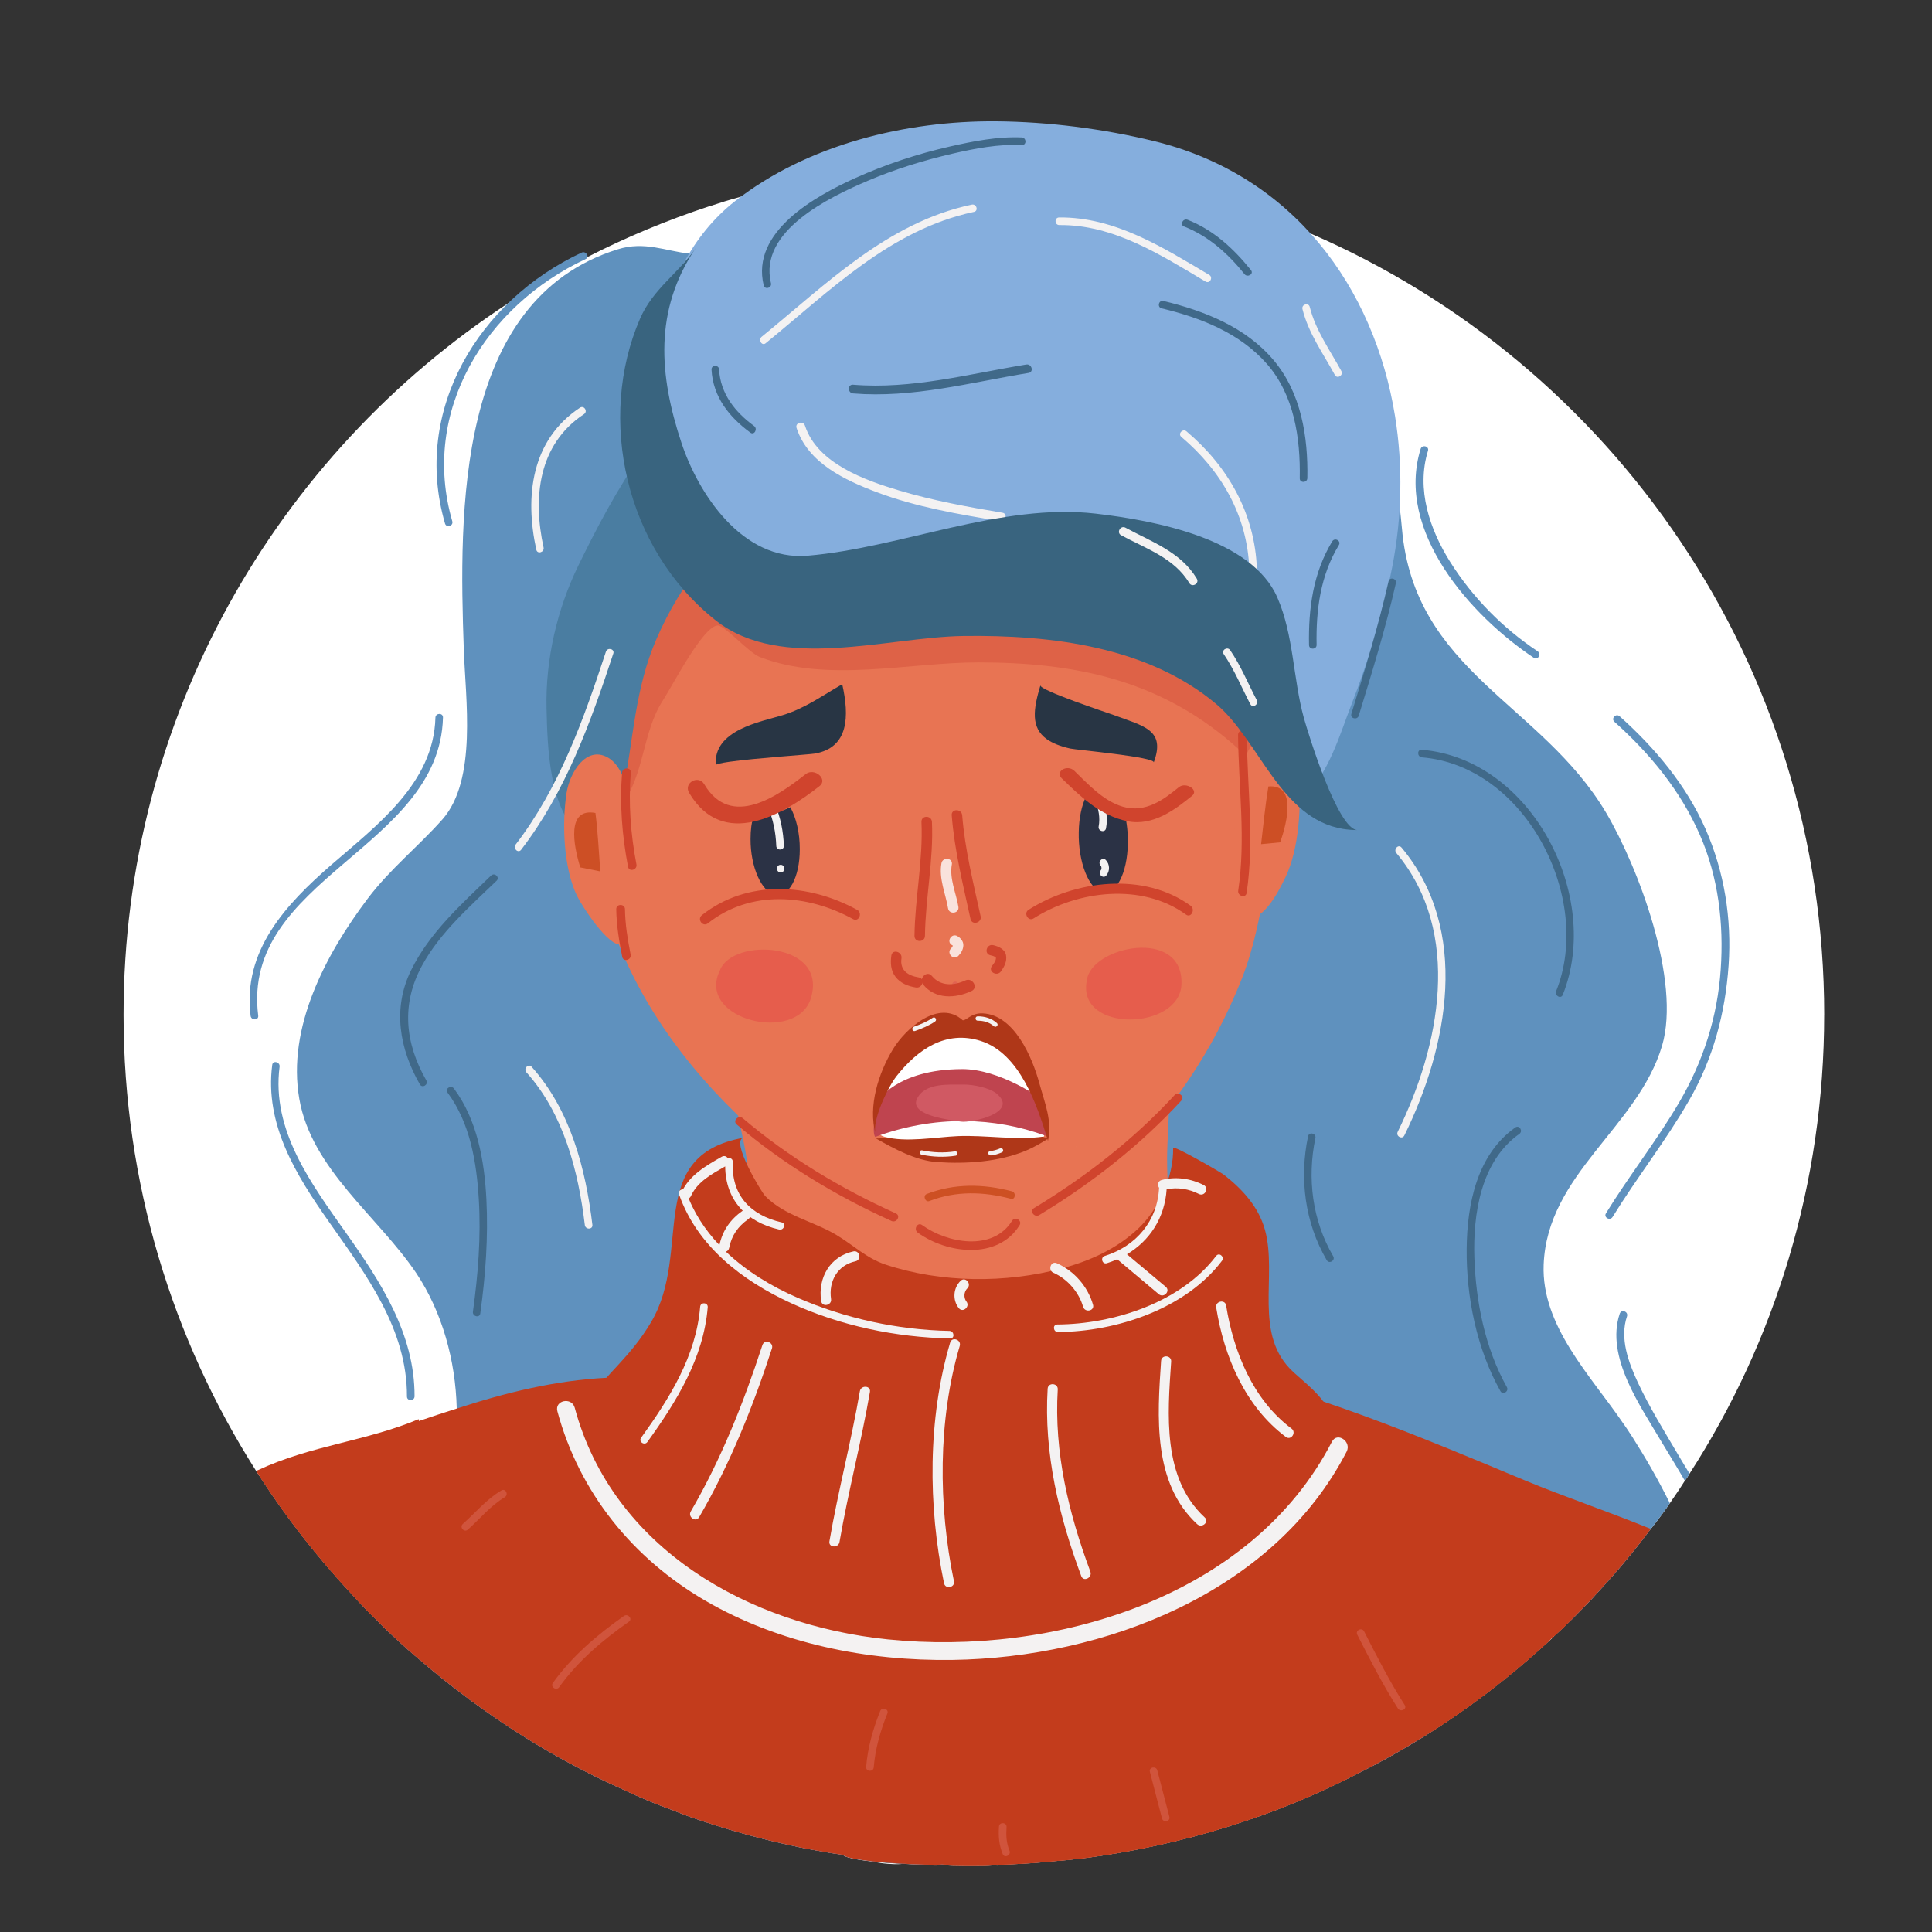 <svg xmlns="http://www.w3.org/2000/svg" id="Calque_1" data-name="Calque 1" viewBox="0 0 140 140"><rect x="0" y="0" width="140" height="140" fill="#333333" stroke="none"/><path d="M132.188,73.531c0,12.261-3.576,23.687-9.758,33.257-.102.17-.204.34-.34.511-.34.545-.715,1.09-1.09,1.635-.426.63-.886,1.243-1.362,1.839q0,.017-.017.017c-1.175,1.567-2.435,3.082-3.78,4.53-.562.63-1.141,1.226-1.737,1.822l-.085.085q-.017.017-.034.034c-.442.443-.886.868-1.345,1.277-.136.153-.272.273-.408.392-2.844,2.622-5.926,4.972-9.23,7.016-1.498.92-3.031,1.788-4.615,2.571-.886.46-1.771.886-2.674,1.294-1.788.817-3.627,1.533-5.517,2.163-3.338,1.124-6.811,1.958-10.387,2.503-1.124.17-2.265.307-3.423.392-1.09.119-2.18.187-3.286.238-.375.017-.75.034-1.141.017-.426.034-.851.034-1.294.034h-.817c-.528,0-1.056-.017-1.584-.051-.392,0-.783-.017-1.175-.034-.442-.034-.885-.068-1.328-.119-1.022-.051-2.044-.17-3.031-.307-.562-.051-1.107-.136-1.652-.238-.63-.085-1.243-.187-1.856-.307-.851-.136-1.669-.324-2.503-.511-.988-.221-1.976-.477-2.946-.749-1.226-.341-2.452-.732-3.644-1.141-.442-.153-.868-.324-1.294-.494-1.226-.443-2.435-.937-3.61-1.499-3.831-1.703-7.442-3.814-10.779-6.249-.221-.153-.443-.307-.647-.477-1.141-.851-2.265-1.737-3.338-2.673-.783-.647-1.533-1.328-2.282-2.043-.323-.289-.63-.596-.937-.937-.187-.153-.358-.341-.545-.528-.068-.068-.119-.119-.187-.187-.323-.34-.647-.681-.954-1.022-2.452-2.622-4.683-5.449-6.641-8.463-.119-.187-.239-.358-.358-.545-6.079-9.553-9.604-20.894-9.604-33.052,0-21.575,11.086-40.562,27.876-51.562,1.839-1.209,3.746-2.333,5.721-3.338,2.827-1.447,5.773-2.673,8.821-3.678h.017c.766-.255,1.515-.494,2.299-.698,0,0,0-.017.017,0,.17-.068.34-.102.511-.153.204-.068.409-.119.63-.17.017-.017.034-.017.034-.017,2.759-.715,5.585-1.26,8.48-1.584,0,0,0-.017.017,0,.698-.102,1.414-.17,2.112-.204.017,0,.017-.017.034,0,1.669-.153,3.338-.221,5.04-.221.835,0,1.652.017,2.469.051.306.017.613.017.92.051.715.034,1.396.085,2.094.153h.017c1.311.119,2.605.272,3.883.46.239.034.46.068.681.119.375.051.749.119,1.107.187.647.102,1.277.238,1.907.375h.017c.937.204,1.873.426,2.81.681.222.051.426.102.647.17,2.69.749,5.296,1.669,7.816,2.759h.017c21.916,9.451,37.242,31.247,37.242,56.62Z" fill="#fff" stroke-width="0"></path><g><path d="M119.638,110.772q0,.017-.017.017c-1.175,1.567-2.435,3.082-3.78,4.53-.562.63-1.141,1.226-1.737,1.822l-.085.085q-.017.017-.034.034c-.442.443-.886.868-1.345,1.277-.279.238,0,0-.408.392-2.844,2.622-5.926,4.972-9.23,7.016-.868-4.683-1.141-9.774-.953-14.73.102-2.299.289-4.581.562-6.76,1.635.715,3.303,1.175,4.973,1.601,2.077.562,4.155,1.09,6.198,2.077,1.924.937,3.883,1.822,5.858,2.639Z" fill="#c33c1c" stroke-width="0"></path><path d="M71.631,103.924l-.011.021.011-.021Z" fill="#599ec9" stroke-width="0"></path><polygon points="67.361 125.75 67.369 125.755 67.36 125.738 67.361 125.75" fill="#e5bdb0" stroke-width="0"></polygon><polygon points="67.361 125.75 67.369 125.755 67.36 125.738 67.361 125.75" fill="#e5bdb0" stroke-width="0"></polygon><path d="M30.851,115.83c-.085,1.515-.205,2.997-.392,4.479-.783-.647-1.533-1.328-2.282-2.043-.323-.289-.63-.596-.937-.937-.187-.153-.358-.341-.545-.528-.068-.068-.119-.119-.187-.187-.323-.34-.647-.681-.954-1.022-2.452-2.622-4.683-5.449-6.641-8.463-.119-.187-.239-.358-.358-.545.052-.017.085-.034.136-.051,3.866-1.805,7.782-2.077,11.648-3.695,0,.051.017.085.017.136.34,2.622.528,5.398.562,8.174.034,1.567.017,3.133-.068,4.683Z" fill="#c33c1c" stroke-width="0"></path><path d="M84.26,118.506l-.007.002.007-.002Z" fill="#589cc7" stroke-width="0"></path><path d="M112.23,118.929c-2.844,2.622-5.926,4.972-9.23,7.016-1.498.92-3.031,1.788-4.615,2.571-.886.46-1.771.886-2.674,1.294-1.788.817-3.627,1.533-5.517,2.163-3.338,1.124-6.811,1.958-10.387,2.503-1.124.17-2.265.307-3.423.392-1.09.119-2.18.187-3.286.238-.375.017-.75.034-1.141.017-.426.034-.851.034-1.294.034h-.817c-.528,0-1.056-.017-1.584-.051-.477.119-6.71-.153-7.186-.698-.63-.085-1.243-.187-1.856-.307-.851-.136-1.669-.324-2.503-.511-.988-.221-1.976-.477-2.946-.749-1.226-.341-2.452-.732-3.644-1.141-.442-.153-.868-.324-1.294-.494-1.226-.443-2.435-.937-3.61-1.499-3.831-1.703-7.442-3.814-10.779-6.249-.221-.153-.443-.307-.647-.477-1.141-.851-2.265-1.737-3.338-2.673-.783-.647-1.533-1.328-2.282-2.043-.323-.289-.63-.596-.937-.937-.187-.153-.358-.341-.545-.528-.068-.068-.119-.119-.187-.187.443-.102.868-.187,1.311-.272,1.039-.204,2.077-.358,3.031-.511.443-.068.868-.153,1.277-.221,4.649-.886,10.319-2.827,15.326-2.231,1.192.136,2.333.426,3.423.885.034.017.068.034.102.051q0,.017.017,0c.834.358,1.669.732,2.521,1.107.034.017.068.034.102.051.187.068.358.136.545.221,1.89.817,3.814,1.601,5.79,2.18,1.362.392,2.742.698,4.121.817,0,.017.017,0,.017,0,2.503.255,5.006-.051,7.441-1.311.136-.068.256-.136.392-.204.409-.221.8-.477,1.175-.732.204-.153.408-.289.596-.443,1.414-1.056,2.708-2.316,4.121-3.355.153-.119.307-.238.46-.341,0,0,.017,0,.017-.017.051-.017.068-.051.119-.068.306-.221.63-.409.954-.579h.017c.902-.511,1.873-.886,2.963-1.056.681-.102,1.396-.119,2.146-.068.289,0,.579.017.886.068.442.034.902.085,1.362.17.545.068,1.09.17,1.635.273.119,0,.239.034.358.051.034,0,.068.017.102.017.715.119,1.431.255,2.112.358.493.068.97.136,1.447.17.085.017.187.017.272.017.307.034.596.051.886.051,1.601.017,3.202-.136,4.785-.273,1.226-.102,2.486-.187,3.713-.204h.493c4.189.068,8.634,2.537,11.477,6.011q-.017.017-.034.034c-.442.443-.886.868-1.345,1.277-.289-.153-.289-.052-.408.392Z" fill="#c33c1c" stroke-width="0"></path><path d="M46.85,114.464c-.618.556-1.218,1.128-1.758,1.76-.122.14.1.327.22.185.524-.613,1.104-1.172,1.705-1.709.135-.122-.027-.361-.167-.236Z" fill="#f4f2f2" stroke-width="0"></path><path d="M49.551,115.684c-.934.797-1.781,1.653-2.423,2.708-.096.159.163.281.26.124.616-1.011,1.434-1.833,2.33-2.598.14-.119-.026-.356-.167-.234Z" fill="#f4f2f2" stroke-width="0"></path><path d="M53.373,118.561c-.696.85-1.153,1.849-1.38,2.921-.039.183.244.234.283.055.218-1.027.651-1.978,1.316-2.791.117-.144-.104-.331-.219-.185Z" fill="#f4f2f2" stroke-width="0"></path><path d="M69.061,118.716c-.119-.141-.357.023-.235.165.448.519.771,1.116,1,1.758.061.176.332.077.272-.1-.237-.664-.575-1.288-1.036-1.824Z" fill="#f4f2f2" stroke-width="0"></path><path d="M73.625,116.311c-.122-.134-.36.028-.235.168.456.507.954.976,1.271,1.59.087.161.358.065.272-.1-.332-.644-.83-1.126-1.308-1.659Z" fill="#f4f2f2" stroke-width="0"></path><path d="M78.011,112.845c-.179-.048-.229.236-.051.283.427.115.79.393,1.172.609.161.089.285-.169.123-.26-.407-.23-.783-.508-1.243-.632Z" fill="#f4f2f2" stroke-width="0"></path><path d="M71.617,127.341c-1.311,2.639-2.674,5.398-4.53,7.731-.085.119-5.534-.119-6.011-.664-1.839-2.06-3.627-4.172-6.062-5.483-.63-.324-.153-1.311.46-.988,2.98,1.601,4.989,4.291,7.254,6.709.392.426,2.827.579,3.031.307,2.077-2.384,3.508-5.313,4.87-8.089.307-.63,1.294-.153.988.477Z" fill="#f4f2f2" stroke-width="0"></path><path d="M101.37,124.419c-2.069-3.423-3.851-7.011-5.922-10.433-.557-.924-1.927.043-1.367.965,2.066,3.422,3.852,7.009,5.92,10.431.557.927,1.926-.042,1.369-.963Z" fill="#f4f2f2" stroke-width="0"></path><path d="M105.47,75.285c-.392,4.7-2.486,9.451-5.432,13.282-1.448,1.873-3.286,4.104-5.279,5.5-.868.613-1.89.988-2.775,1.516.017.017,0,.017,0,.017-.392.238-.749.511-1.056.834-.051.068-.119.119-.153.187-.409.46-.732.954-1.005,1.499-.153.289-.289.613-.392.937-.511,1.345-.749,2.878-.851,4.461-.068,1.243-.051,2.503-.017,3.763.034.494.051,1.005.068,1.499.051.783.102,1.55.153,2.299v.119c.017.392.034.766.051,1.141.017.255.017.511.017.749.017.443.017.851,0,1.26.017.102.017.204,0,.289,0,.153,0,.289-.017.426-.222,3.235-.222,7.118-2.078,9.979-.766,1.158-1.822,2.163-3.031,3.065,0,0,0-.017-.017,0-.119.085-.222.17-.34.238-1.822,1.311-3.917,2.384-5.722,3.355-1.465.783-2.997,1.464-4.564,2.026-.187.068-.358.136-.528.187-1.396.477-2.81.885-4.24,1.192-.477.119-6.71-.153-7.186-.698-.63-.085-1.243-.187-1.856-.307-.851-.136-1.669-.324-2.503-.511-.988-.221-1.976-.477-2.946-.749-1.226-.341-2.452-.732-3.644-1.141-.442-.153-.868-.324-1.294-.494-1.226-.443-2.435-.937-3.61-1.499-3.831-1.703-7.442-3.814-10.779-6.249-.221-.153-.443-.307-.647-.477-1.141-.851-2.265-1.737-3.338-2.673-.783-.647-1.533-1.328-2.282-2.043-.323-.289-.63-.596-.937-.937.187-.324.375-.647.579-.988,1.039-1.788,2.18-3.542,3.099-5.194.681-1.226,1.243-2.401,1.532-3.474.477-1.771.698-3.678.647-5.602-.085-3.491-1.056-6.999-2.929-9.808-2.775-4.121-7.595-7.527-8.48-12.635-.903-5.177,1.907-10.456,4.955-14.508,1.618-2.146,3.661-3.763,5.415-5.739,2.537-2.878,1.669-8.736,1.549-12.363-.34-9.791-.613-25.287,11.154-28.949,1.941-.613,3.508.136,5.177.307.051.017.102.017.153.017.017.017.034.017.051,0,.426.051.851.051,1.311-.034,1.345-.221,2.691-1.601,3.78-2.316,1.703-1.124,3.389-1.89,5.245-2.401.664-.204,1.345-.358,2.06-.494.119-.017.222-.051.341-.051l.017-.017c3.202-.545,6.318-.375,9.298.971.017,0,.017.017.034.017,3.457,1.601,4.172,4.427,6.624,7.135,3.15,3.491,6.539,6.743,9.434,10.456,2.469,3.167,4.751,6.437,7.339,9.519.136.17.272.324.408.494.409.46.818.92,1.226,1.379.987,1.073,1.703,2.18,2.247,3.32.017.017.017.034.017.034.136.238.239.494.34.732.937,2.163,1.414,4.461,2.18,6.914.783,2.486,2.026,4.666,2.367,7.271.562,4.359,1.413,9.57,1.056,13.963Z" fill="#5f91be" stroke-width="0"></path><path d="M121,108.933c-.426.63-.886,1.243-1.362,1.839q0,.017-.017.017c-1.175,1.567-2.435,3.082-3.78,4.53-.562.63-1.141,1.226-1.737,1.822l-.085.085q-.017.017-.034.034c-.442.443-7.679,6.641-10.983,8.685-1.498.92-3.031,1.788-4.615,2.571-3.9-3.389-6.011-8.003-8.191-12.55-.272-.579-.528-1.175-.749-1.754-.034-.085-.068-.153-.085-.221-.136-.341-.272-.681-.375-1.022-.085-.221-.153-.426-.204-.63-.119-.34-.222-.664-.324-1.005-.034-.102-.068-.204-.085-.307-.272-.937-.493-1.89-.681-2.844-.017-.017-.034-.051-.017-.068-.238-1.107-.443-2.214-.613-3.321-.443-2.707-.784-5.449-1.294-8.157,0-.017,0-.034-.017-.051-.136-.8-.306-1.584-.494-2.367-.034-.187-.085-.375-.136-.562-.034-.153-.068-.289-.102-.443-.034-.119-.068-.255-.102-.392-.323-1.209-.817-2.656-1.158-4.053-.085-.273-.153-.562-.187-.834-.034-.051-.034-.119-.034-.17v-.017c-.136-.596-.205-1.158-.205-1.686-.017-1.192.545-2.316,1.277-3.389.664-1.005,1.465-1.941,2.044-2.844,2.043-3.235,3.44-6.811,5.04-10.251.715-1.567.954-3.235.886-4.938-.017-1.175-.187-2.367-.426-3.542-.136-.766-.323-1.516-.494-2.248v-.017c-.017-.102-.051-.17-.068-.272-.034-.102-.051-.221-.085-.324q-.017-.017-.017-.034c-.272-1.039-.647-2.077-1.09-3.082-.034-.102-.085-.204-.136-.307-.017-.051-.034-.068-.051-.119v-.017c-.153-.341-.306-.664-.477-1.005q-.017-.017,0-.034c-.375-.766-.783-1.499-1.209-2.248,0-.034-.017-.034-.017-.034-.545-1.022-1.124-2.009-1.686-2.997-.255-.477-.545-.92-.851-1.362v-.017c-2.588-3.866-6.369-6.76-10.013-9.843-1.686-1.413-3.355-2.895-4.836-4.496-.17-.17-.34-.341-.494-.528-1.09-1.226-2.197-2.52-3.133-3.865-.136-.187-.273-.375-.392-.579-.273-.409-.528-.834-.75-1.243-1.771-3.27-2.077-6.726,1.669-9.996.239-.204.477-.409.733-.579.017,0,.034-.017.034-.017.494-.375,1.039-.715,1.584-.988.017-.017.034-.017.051-.017.579-.324,1.158-.579,1.771-.783,5.568-1.873,12.397-.119,16.876,3.065,7.646,5.432,11.273,10.609,12.363,19.702v.051c.068.46.102.937.153,1.43.902,10.404,10.098,12.669,14.798,20.605,2.35,3.985,5.432,12.192,4.053,16.875-1.754,5.909-8.327,9.281-8.582,15.871-.17,4.427,3.389,8.02,5.739,11.46.238.324.46.681.698,1.039.886,1.396,1.839,3.014,2.708,4.785Z" fill="#5f91be" stroke-width="0"></path><path d="M82.701,92.414c-5.987-.653-11.884.048-17.897-.872-5.897-.903-11.378-1.267-15.576,4.751l1.91.598c3.09,9.861,8.097,13.671,16.959,13.299,6.474-.269,15.579-1.529,20.722-6.957,6.122-6.458-.732-10.231-6.118-10.819Z" fill="#90b0b9" stroke-width="0"></path><path d="M118.628,76.136c.001-.018.003-.036.003-.052l-.017.047.014.005Z" fill="#5f91be" fill-rule="evenodd" stroke-width="0"></path><path d="M84.771,109.898c3.036-7.441-.224-18.375-.2-25.991.005-2.28.626-7.029-.699-8.907-1.841-2.608-9.196,1.121-12.08,1.804-4.975,1.183-11.696-3.458-16.152-1.404-4.005,1.846-1.689,5.999-1.461,9.243.611,8.747-1.816,16.711-1.731,25.101.062,6.169,3.366,8.71,9.421,9.908,7.416,1.468,16.785-.808,21.45-7.14.595-.808,1.073-1.683,1.453-2.613Z" fill="#e87453" stroke-width="0"></path><polygon points="64.549 65.306 64.557 65.305 64.549 65.296 64.549 65.306" fill="#b3c4a6" stroke-width="0"></polygon><polygon points="64.549 65.306 64.557 65.305 64.549 65.296 64.549 65.306" fill="#b3c4a6" stroke-width="0"></polygon><path d="M91.51,56.596c.194-2.031.43-3.779-.011-5.816-.193-.888-.451-1.822-.764-2.775-1.172-3.56-3.127-7.374-5.427-9.901-2.58-2.833-6.246-4.177-9.922-4.909-7.798-1.552-15.824.033-22.262,4.78-3.249,2.394-6.13,5.96-7.617,9.749-2.513,6.401-3.559,11.622-1.555,18.194,1.88,6.168,5.636,11.351,10.376,15.713,5,4.601,9.987,9.691,17.422,8.993,4.387-.412,6.254-3.164,9.142-6.06,3.979-3.991,7.023-8.388,9.106-13.672.888-2.253,1.383-4.838,1.755-7.226.376-2.414-.48-4.625-.244-7.07Z" fill="#e87453" stroke-width="0"></path><path d="M56.708,51.826c-1.596.486-5.035,1.068-4.84,3.625-.004-.077.384-.163.998-.251,1.872-.264,5.777-.524,6.173-.592,2.473-.424,2.516-2.711,1.992-5.026-1.477.847-2.694,1.745-4.324,2.244Z" fill="#283544" stroke-width="0"></path><path d="M52.175,70.297c-.048.131-.13.36-.035.074-1.648,3.54,5.587,5.258,6.612,1.985,1.291-4.108-5.654-4.438-6.577-2.058Z" fill="#e65d4c" stroke-width="0"></path><path d="M78.759,71.04c-.011.136-.033.369-.017.077-.665,3.735,6.732,3.551,6.871.22.178-4.182-6.585-2.762-6.855-.298Z" fill="#e65d4c" stroke-width="0"></path><path d="M77.97,83.068c.015.018.035.042.049.06-.004-.022-.024-.042-.049-.06Z" fill="#f18e77" stroke-width="0"></path><path d="M89.955,48.396c-1.673-2.229-3.575-4.335-5.025-6.372-2.109-2.965-4.04-6.044-6.45-8.781-1.698-1.928-3.504-4.709-5.813-5.941-5.717-3.049-12.719,1.161-17.222,4.565-4.192,3.169-7.445,7.612-9.004,12.649-.438,1.422-.899,2.738-1.039,4.212-.312,3.28-.697,6.32-.381,9.625,1.681-2.143,1.516-5.31,3.023-7.611.67-1.022,2.926-5.441,3.985-5.417.51.012,2.232,1.973,3.033,2.284,4.877,1.894,10.779.39,15.837.391,6.929 0,12.993,1.243,18.336,5.825,1.382,1.186,2.484,2.523,4.483,2.274-.419-2.756-1.959-5.3-3.763-7.703Z" fill="#de6247" stroke-width="0"></path><path d="M56.017,26.433c-.869-.117-1.73-.054-2.493.225-5.256,1.922-9.231,9.437-11.611,14.314-1.544,3.163-2.397,6.834-2.308,10.387.068,2.686.151,7.422,2.599,9.254,2.019,1.512,2.608-1.528,2.955-3.288.741-3.778.849-7.434,2.412-11.025,1.753-4.036,4.624-7.862,8.687-9.776,2.018-.95,4.187-2.383,4.358-4.812.182-2.659-2.078-4.938-4.598-5.278Z" fill="#4a7da1" stroke-width="0"></path><path d="M101.09,30.155c-1.501-9.303-7.37-17.474-17.48-19.933-3.674-.893-7.624-1.397-11.402-1.43-6.561-.056-13.688,1.674-18.936,5.777-6.301,4.928-7.164,14.944-4.813,22.219,1.01,3.126,3.603,7.219,7.175,7.799,1.574.256,3.293-.367,4.903-.364,3.64.007,7.323.139,10.957.28,2.469.095,4.674.885,7.059,1.238,1.507.224,2.967.009,4.501.342,2.866.622,6.334,2.198,8.337,4.402,1.78,1.958,2.037,4.815,3.058,7.164,1.761-1.304,2.719-4.65,3.488-6.615,1.223-3.127,2.297-6.633,2.945-9.93.717-3.644.785-7.38.208-10.949Z" fill="#85aedd" stroke-width="0"></path><path d="M61.229,83.191c.012-.016.026-.034.04-.05-.02.015-.037.033-.04.05Z" fill="#f18e77" stroke-width="0"></path><path d="M55.481,103.225c.005-.006.009-.014.014-.02-.009.012-.013.018-.014.02Z" fill="#fff" stroke-width="0"></path><path d="M86.548,90.135c-.098.067-.115.066.011.05.038-.005.032-.024-.011-.05Z" fill="#c55644" stroke-width="0"></path><path d="M112.23,118.929c-2.844,2.622-5.926,4.972-9.23,7.016-1.498.92-3.031,1.788-4.615,2.571-.886.46-1.771.886-2.674,1.294-1.788.817-3.627,1.533-5.517,2.163-3.338,1.124-6.811,1.958-10.387,2.503-1.124.17-2.265.307-3.423.392-1.09.119-2.18.187-3.286.238-.375.017-.75.034-1.141.017-.426.034-.851.034-1.294.034h-.817c-.528,0-1.056-.017-1.584-.051-.477.119-6.71-.153-7.186-.698-.63-.085-1.243-.187-1.856-.307-.851-.136-1.669-.324-2.503-.511-.988-.221-1.976-.477-2.946-.749-1.226-.341-2.452-.732-3.644-1.141-.442-.153-.868-.324-1.294-.494-1.226-.443-2.435-.937-3.61-1.499-3.831-1.703-7.442-3.814-10.779-6.249-.221-.153-.443-.307-.647-.477-1.141-.851-2.265-1.737-3.338-2.673-.783-.647-1.533-1.328-2.282-2.043-.323-.289-.63-.596-.937-.937-.187-.153-.358-.341-.545-.528-.068-.068-.119-.119-.187-.187-.323-.34-.647-.681-.954-1.022-2.452-2.622-4.683-5.449-6.641-8.463.068-.051.136-.085.204-.136,2.06-1.26,5.602-1.941,7.952-2.81,1.09-.409,2.18-.8,3.287-1.209.903-.307,1.822-.613,2.741-.902,3.542-1.158,7.152-2.043,10.847-2.231h.017c.579-.034,1.141-.051,1.72-.051-.17,1.652.17,3.048.886,4.257.085.17.17.324.289.477.664.988,1.584,1.839,2.657,2.605.443.307.903.596,1.396.868.205.119.426.238.63.358h.017c.289.17.579.307.886.46,3.116,1.515,6.624,2.588,9.025,3.831.204.119.392.221.579.324.511.289,1.022.579,1.516.834,2.707,1.43,5.109,2.316,7.492,2.571h.017c.664.085,1.345.102,2.027.068.085,0,.17,0,.272-.017.119,0,.238,0,.358-.017h.068c1.72-.17,3.491-.664,5.398-1.533h.017c.596-.29,1.209-.596,1.856-.971.698-.375,1.413-.817,2.146-1.294.017-.017.034-.017.051-.034.29-.221,1.09-.971,2.112-1.992.221-.238.476-.494.732-.749l.034-.034c.153-.17.323-.34.511-.528.323-.341.681-.715,1.039-1.09.017-.017.034-.034.034-.051.273-.289.545-.562.783-.851,1.345-1.43,2.64-2.912,3.576-4.104.153-.204.306-.392.443-.579.783-1.056,1.158-1.771.817-1.873.834.255,1.686.528,2.537.834,3.917,1.311,7.867,2.912,11.699,4.496,1.004.426,1.992.834,2.98,1.243,2.605,1.09,5.841,2.18,9.059,3.491-1.175,1.567-2.435,3.082-3.78,4.53-.562.63-1.141,1.226-1.737,1.822l-.085.085q-.017.017-.034.034c-.442.443-.886.868-1.345,1.277-.125.138-.163-.027-.408.392Z" fill="#c33c1c" stroke-width="0"></path><path d="M80.694,51.81c-.435-.157-5.4-1.798-5.301-2.149-.512,1.715-.721,3.053.458,3.899.4.287.95.513,1.7.682.435.098,6.201.615,6.052,1.011.882-2.368-.704-2.626-2.909-3.443Z" fill="#283544" stroke-width="0"></path><g><path d="M93.757,99.459c-3.005-2.711-1.163-6.988-2.095-10.345-.466-1.677-1.631-2.931-2.961-3.98-.23-.182-3.698-2.182-3.692-1.951.047,2.083-1.042,4.438-2.527,5.842-1.552,1.467-3.483,2.339-5.53,2.887-4.081,1.092-8.761,1.059-12.782-.275-1.38-.458-2.334-1.413-3.555-2.144-1.677-1.004-3.764-1.39-5.165-2.824-.272-.277-2.553-4.049-1.566-4.224-7.227,1.284-3.677,8.222-6.688,13.337-3.021,5.124-7.306,5.125-2.616,11.581,2.978,4.1,6.874,7.442,11.633,9.323,6.827,2.696,16.675,3.266,23.881,1.435,3.824-.974,9.494-3.656,12.355-6.54,1.648-1.664,4.84-5.567,4.315-8.106-.396-1.918-1.76-2.891-3.005-4.015Z" fill="#c33c1c" stroke-width="0"></path><path d="M49.374,107.251c-.565.577-1.089,1.155-1.369,1.923-.247.678.184,1.442.853,1.651.703.223,1.42-.18,1.665-.856.006-.021.013-.039.021-.055.007-.012.012-.023.023-.039.043-.073.095-.141.147-.213,0,0,.004-.005.012-.015-.008.011-.012.015-.012.015-.002.011.146-.171.16-.186.088-.092.176-.183.268-.274.501-.513.605-1.3.104-1.857-.456-.505-1.364-.607-1.87-.095Z" fill="#c33c1c" stroke-width="0"></path><path d="M63.101,112.695c-.552-.456-1.401-.378-1.865.174-.264.318-.511.634-.718.995-.231.403-.288.897-.262,1.349.047.715.73,1.251,1.435,1.186.718-.068,1.226-.693,1.201-1.392v-.002c.029-.034.055-.068.081-.107.095-.12.191-.233.29-.351.464-.55.389-1.394-.162-1.851Z" fill="#c33c1c" stroke-width="0"></path><path d="M73.556,115.583c-.01-.034-.021-.058-.027-.08-.002-.024-.01-.062-.02-.12-.064-.353-.09-.714-.12-1.068-.065-.717-.716-1.255-1.434-1.188-.72.069-1.266.719-1.202,1.433.085.956.205,1.866.687,2.712.351.624,1.303.688,1.842.303.635-.452.669-1.214.312-1.836.141.243-.028-.128-.039-.156Z" fill="#c33c1c" stroke-width="0"></path><path d="M80.287,111.921c-.539-.473-1.411-.365-1.863.175-.431.51-.389,1.232.027,1.711.002.004.001.008.002.011.061.711.712,1.253,1.432,1.185.719-.065,1.266-.718,1.204-1.429-.06-.659-.297-1.212-.801-1.653Z" fill="#c33c1c" stroke-width="0"></path><path d="M88.848,109.161c-.049-.068-.099-.137-.142-.21-.133-.213-.313-.405-.503-.572-.539-.47-1.411-.365-1.864.175-.458.545-.38,1.328.117,1.805.05.067.095.137.142.209.135.217.313.407.504.574.538.472,1.408.364,1.861-.174.459-.546.381-1.329-.116-1.807Z" fill="#c33c1c" stroke-width="0"></path></g><path d="M73.33,86.327c-2.086-.548-4.16-.583-6.176.194-.302.118-.107.628.195.51,1.932-.746,3.917-.688,5.912-.161.318.084.383-.46.069-.543Z" fill="#cd5023" stroke-width="0"></path><path d="M56.157,58.865c-.654.091-1.104.178-1.549.203-.141.496-.222,1.083-.22,1.727-.01,2.022.795,3.841,1.777,4.048.988.206,1.793-1.267,1.79-3.301.006-1.181-.264-2.287-.685-3.049-.358.177-.731.318-1.113.372Z" fill="#2b3245" stroke-width="0"></path><path d="M78.695,57.725c-.31.638-.51,1.538-.525,2.579-.045,2.172.729,4.126,1.706,4.353.985.222,1.817-1.356,1.852-3.539.015-.755-.068-1.48-.223-2.118-1.148-.165-2.086-.623-2.811-1.275Z" fill="#2b3245" stroke-width="0"></path><path d="M42.146,18.305c-7.449,3.479-12.286,11.418-9.899,19.628.099.341.625.182.528-.16-2.324-7.991,2.437-15.628,9.662-19.0.32-.149.028-.617-.291-.468Z" fill="#5f91be" stroke-width="0"></path><path d="M31.552,52.008c-.124,4.755-4.265,7.813-7.539,10.658-3.303,2.87-6.447,6.236-5.853,10.947.045.348.594.337.551-.014-1.256-9.93,13.144-12.108,13.389-21.605.009-.356-.54-.34-.548.014Z" fill="#5f91be" stroke-width="0"></path><path d="M20.26,77.3c.046-.348-.488-.484-.533-.133-.56,4.317,1.73,7.983,4.11,11.371,2.686,3.828,5.67,7.758,5.653,12.658-.001.356.548.341.551-.013.014-4.509-2.443-8.277-4.955-11.826-2.518-3.563-5.424-7.434-4.826-12.057Z" fill="#5f91be" stroke-width="0"></path><path d="M111.416,47.19c-2.523-1.679-4.697-3.887-6.317-6.45-1.501-2.374-2.482-5.296-1.622-8.074.104-.34-.43-.469-.534-.132-1.842,5.961,3.65,12.102,8.209,15.137.296.197.557-.287.265-.482Z" fill="#5f91be" stroke-width="0"></path><path d="M117.363,51.904c-.263-.237-.643.161-.378.398,2.579,2.309,4.791,4.998,6.188,8.185,1.348,3.071,1.746,6.437,1.517,9.761-.237,3.46-1.266,6.652-3.011,9.637-1.624,2.77-3.623,5.301-5.305,8.035-.188.303.296.566.48.265,1.771-2.873,3.873-5.535,5.554-8.464,1.74-3.03,2.614-6.305,2.854-9.779.231-3.369-.308-6.757-1.666-9.852-1.395-3.18-3.661-5.885-6.232-8.186Z" fill="#5f91be" stroke-width="0"></path><path d="M122.43,106.788c-.102.17-.204.34-.34.511-.562-.971-1.141-1.907-1.686-2.81-1.498-2.554-4.087-6.164-3.031-9.298.119-.341.63-.153.528.187-.545,1.601.102,3.338.783,4.802.851,1.822,1.924,3.542,2.946,5.279.255.443.528.868.8,1.328Z" fill="#5f91be" stroke-width="0"></path><path d="M84.307,21.809c-.343-.083-.475.452-.132.535,2.836.684,5.653,1.778,7.621,4.016,1.99,2.263,2.443,5.395,2.389,8.3-.008.355.543.34.55-.014.056-3.003-.444-6.171-2.438-8.538-2.022-2.401-5.01-3.58-7.991-4.299Z" fill="#406989" stroke-width="0"></path><path d="M96.538,39.23c-1.387,2.284-1.732,4.884-1.681,7.514.007.355.556.341.549-.014-.048-2.537.274-5.029,1.615-7.236.184-.304-.3-.567-.482-.264Z" fill="#406989" stroke-width="0"></path><path d="M54.643,30.87c-1.377-1.007-2.44-2.34-2.536-4.099-.017-.354-.568-.34-.548.014.105,1.969,1.278,3.439,2.818,4.567.286.209.547-.275.266-.482Z" fill="#406989" stroke-width="0"></path><path d="M42.03,29.542c-3.538,2.332-4.014,6.428-3.167,10.292.075.346.601.185.527-.159-.791-3.61-.392-7.476,2.93-9.665.294-.194.008-.663-.291-.468Z" fill="#f4f2f2" stroke-width="0"></path><path d="M35.586,63.446c-2.153,2.074-4.481,4.158-5.811,6.889-1.34,2.752-.827,5.663.65,8.242.175.307.643.018.467-.29-1.554-2.712-1.827-5.541-.306-8.323,1.304-2.391,3.462-4.274,5.398-6.14.258-.247-.142-.624-.398-.378Z" fill="#406989" stroke-width="0"></path><path d="M32.896,78.882c-.209-.283-.679.003-.466.29,1.641,2.21,2.103,5.048,2.266,7.733.166,2.715-.053,5.455-.426,8.143-.049.348.484.483.533.133.381-2.745.584-5.519.442-8.29-.142-2.764-.66-5.737-2.349-8.009Z" fill="#406989" stroke-width="0"></path><path d="M103.024,54.331c-.354-.028-.336.522.013.55,7.51.616,12.424,10.219,9.726,16.943-.133.326.349.594.48.266,2.865-7.133-2.263-17.106-10.218-17.759Z" fill="#406989" stroke-width="0"></path><path d="M109.807,81.699c-2.788,1.962-3.498,5.583-3.527,8.788-.034,3.488.728,7.259,2.445,10.319.173.31.641.019.467-.291-1.575-2.807-2.245-6.173-2.354-9.362-.108-3.168.473-7.026,3.259-8.986.289-.201.001-.672-.29-.468Z" fill="#406989" stroke-width="0"></path><path d="M95.319,82.47c.074-.346-.461-.478-.532-.132-.641,3.057-.232,6.268,1.353,8.978.18.307.648.018.467-.289-1.51-2.582-1.898-5.644-1.288-8.557Z" fill="#406989" stroke-width="0"></path><path d="M74.037,9.959c-1.739-.077-3.511.274-5.196.656-2.353.533-4.665,1.296-6.865,2.288-2.897,1.306-7.58,3.884-6.636,7.774.083.345.609.185.527-.159-.919-3.79,4.279-6.25,7.011-7.416,1.973-.84,4.035-1.478,6.122-1.962,1.638-.381,3.362-.708,5.051-.633.356.016.34-.534-.014-.549Z" fill="#406989" stroke-width="0"></path><path d="M86.06,15.927c-.327-.129-.596.352-.264.482,1.784.703,3.2,1.977,4.387,3.457.22.273.691-.013.469-.289-1.248-1.553-2.715-2.911-4.591-3.65Z" fill="#406989" stroke-width="0"></path><path d="M43.907,47.222c-1.614,4.906-3.365,9.838-6.543,13.98-.214.278.183.659.398.378,3.24-4.223,5.033-9.223,6.681-14.224.11-.337-.424-.467-.535-.134Z" fill="#f4f2f2" stroke-width="0"></path><path d="M38.145,77.705c2.701,3.008,3.76,7.145,4.234,11.065.041.348.592.339.548-.014-.49-4.08-1.596-8.322-4.402-11.451-.237-.264-.614.137-.38.4Z" fill="#f4f2f2" stroke-width="0"></path><path d="M101.184,61.813c4.82,5.767,3.142,14.018.1,20.201-.158.318.324.583.481.265,3.17-6.438,4.793-14.885-.204-20.862-.227-.273-.603.129-.377.397Z" fill="#f4f2f2" stroke-width="0"></path><path d="M70.418,14.827c-6.121,1.297-10.543,5.769-15.226,9.578-.268.22.015.691.29.468,4.644-3.779,9.025-8.234,15.097-9.52.345-.074.185-.6-.162-.526Z" fill="#f4f2f2" stroke-width="0"></path><path d="M87.628,19.922c-3.361-1.992-6.831-4.203-10.88-4.165-.354.004-.339.553.013.551,3.944-.038,7.332,2.158,10.599,4.095.306.181.57-.301.268-.481Z" fill="#f4f2f2" stroke-width="0"></path><path d="M94.909,22.241c-.087-.344-.612-.184-.527.159.44,1.762,1.493,3.203,2.348,4.773.17.312.638.022.468-.289-.835-1.529-1.859-2.929-2.289-4.643Z" fill="#f4f2f2" stroke-width="0"></path><path d="M100.619,42.126c-.736,3.244-1.721,6.423-2.693,9.603-.104.339.43.47.534.133.972-3.178,1.957-6.359,2.691-9.603.077-.345-.454-.477-.532-.132Z" fill="#406989" stroke-width="0"></path><path d="M85.981,31.259c-.27-.228-.65.17-.38.399,2.915,2.463,4.788,5.721,4.929,9.582.012.355.563.341.549-.014-.145-3.998-2.075-7.411-5.098-9.966Z" fill="#f4f2f2" stroke-width="0"></path><path d="M68.801,96.444c-3.773-.076-7.574-.907-11.033-2.414-1.872-.818-3.688-1.916-5.168-3.332.109-.034.206-.121.237-.269.18-.911.637-1.555,1.39-2.09.386-.274-.03-.877-.416-.603-.891.632-1.45,1.428-1.68,2.491-1.045-1.104-1.89-2.385-2.41-3.866-.117-.334-.634-.148-.515.189,1.317,3.763,4.596,6.262,8.107,7.877,3.581,1.645,7.604,2.484,11.536,2.563.355.009.303-.54-.048-.547Z" fill="#f4f2f2" stroke-width="0"></path><path d="M88.128,91.009c-2.55,3.371-7.422,4.944-11.514,4.969-.354.001-.304.549.047.547,4.229-.023,9.255-1.682,11.888-5.164.213-.281-.205-.636-.421-.352Z" fill="#f4f2f2" stroke-width="0"></path><path d="M56.644,88.579c-2.274-.521-3.662-1.987-3.544-4.383.012-.223-.201-.32-.363-.274-.093-.132-.257-.202-.439-.099-1.143.656-2.356,1.338-2.918,2.594-.192.433.502.672.694.242.457-1.027,1.537-1.603,2.475-2.137.023,2.423,1.514,4.024,3.911,4.575.344.079.527-.44.184-.519Z" fill="#f4f2f2" stroke-width="0"></path><path d="M84.175,85.509c-.284.077-.311.374-.184.564-.119,2.393-1.649,4.221-3.937,4.938-.338.105-.185.633.154.527.261-.081.508-.179.75-.287,1.006.844,2.008,1.688,3.013,2.532.362.302.867-.227.505-.533-.938-.787-1.876-1.574-2.813-2.361,1.673-.997,2.744-2.667,2.875-4.708.785-.165,1.63-.027,2.335.338.42.217.774-.426.354-.643-.927-.478-2.036-.637-3.052-.367Z" fill="#f4f2f2" stroke-width="0"></path><path d="M50.736,94.691c-.295,3.589-2.225,6.64-4.278,9.493-.209.287.247.596.455.307,2.111-2.931,4.067-6.075,4.372-9.763.028-.353-.519-.39-.549-.037Z" fill="#f4f2f2" stroke-width="0"></path><path d="M96.518,104.47c-5.857,11.344-20.247,15.553-32.194,14.325-10.01-1.026-19.916-6.535-22.678-16.786-.215-.794-1.471-.544-1.256.258,1.586,5.888,5.476,10.671,10.722,13.724,5.378,3.126,11.737,4.381,17.911,4.293,10.987-.158,23.268-4.848,28.56-15.094.374-.728-.683-1.455-1.064-.72Z" fill="#f4f2f2" stroke-width="0"></path><path d="M55.247,97.471c-1.356,4.163-2.982,8.263-5.19,12.052-.236.41.37.822.606.414,2.24-3.846,3.9-8,5.275-12.224.146-.45-.546-.691-.69-.242Z" fill="#f4f2f2" stroke-width="0"></path><path d="M69.546,97.532c.134-.453-.559-.695-.694-.243-1.63,5.508-1.612,11.838-.445,17.435.097.464.816.317.719-.146-1.138-5.462-1.17-11.669.42-17.046Z" fill="#f4f2f2" stroke-width="0"></path><path d="M93.589,103.521c-2.796-2.089-4.202-5.567-4.739-8.92-.075-.467-.794-.32-.72.146.569,3.548,2.098,7.175,5.046,9.379.381.284.79-.325.413-.606Z" fill="#f4f2f2" stroke-width="0"></path><path d="M87.303,109.963c-3.094-2.866-2.696-7.462-2.436-11.295.032-.472-.698-.522-.73-.05-.272,4.019-.624,8.826,2.612,11.827.345.32.901-.16.555-.481Z" fill="#f4f2f2" stroke-width="0"></path><path d="M62.309,100.815c-.625,3.645-1.578,7.225-2.205,10.873-.08.467.652.511.73.049.628-3.647,1.579-7.228,2.205-10.872.082-.466-.649-.51-.73-.05Z" fill="#f4f2f2" stroke-width="0"></path><path d="M76.648,100.683c.027-.471-.705-.521-.732-.049-.283,4.682.815,9.219,2.437,13.579.167.441.82.111.658-.329-1.578-4.236-2.637-8.652-2.363-13.201Z" fill="#f4f2f2" stroke-width="0"></path><path d="M61.842,90.68c-1.708.366-2.588,1.925-2.338,3.6.07.467.787.321.717-.146-.189-1.279.464-2.456,1.767-2.736.461-.099.315-.817-.146-.718Z" fill="#f4f2f2" stroke-width="0"></path><path d="M69.611,92.812c-.54.519-.6,1.392-.134,1.98.294.37.846-.113.551-.482-.21-.266-.18-.711.064-.946.342-.325-.139-.881-.481-.552Z" fill="#f4f2f2" stroke-width="0"></path><path d="M76.578,91.539c-.433-.191-.671.503-.241.692,1.009.445,1.844,1.403,2.148,2.461.131.45.85.309.719-.146-.38-1.322-1.367-2.452-2.626-3.007Z" fill="#f4f2f2" stroke-width="0"></path><path d="M36.331,108.004c-1.084.642-1.863,1.598-2.792,2.426-.265.236.096.649.362.413.891-.794,1.637-1.731,2.674-2.349.303-.178.063-.673-.244-.491Z" fill="#d0543c" stroke-width="0"></path><path d="M45.213,117.099c-1.935,1.358-3.764,2.919-5.148,4.85-.208.289.248.596.455.309,1.356-1.893,3.158-3.414,5.054-4.746.29-.202-.074-.616-.361-.413Z" fill="#d0543c" stroke-width="0"></path><path d="M63.781,123.989c-.522,1.3-.901,2.643-1.017,4.048-.029.351.519.388.549.037.112-1.358.483-2.647.988-3.905.133-.329-.387-.508-.52-.18Z" fill="#d0543c" stroke-width="0"></path><path d="M83.862,128.287c-.088-.341-.628-.233-.537.109l.875,3.365c.089.344.625.236.538-.109l-.876-3.366Z" fill="#d0543c" stroke-width="0"></path><path d="M98.847,118.213c-.163-.316-.655-.071-.493.245.926,1.812,1.85,3.63,2.945,5.345.189.294.684.053.493-.246-1.098-1.715-2.019-3.533-2.945-5.344Z" fill="#d0543c" stroke-width="0"></path><path d="M72.938,132.396c.025-.351-.524-.388-.549-.037-.047.72,0,1.326.271,1.995.132.331.625.084.493-.243-.233-.58-.256-1.101-.215-1.714Z" fill="#d0543c" stroke-width="0"></path><path d="M55.64,58.457c.381.918.576,1.85.612,2.846.014.353.565.339.55-.015-.038-1.039-.236-2.031-.636-2.991-.133-.324-.663-.169-.526.16Z" fill="#f4f2f2" stroke-width="0"></path><path d="M56.561,62.669c-.354.008-.34.558.014.55.357-.009.343-.559-.014-.55Z" fill="#f4f2f2" stroke-width="0"></path><path d="M79.383,58.026c.213.607.353,1.221.23,1.864-.066.347.467.481.533.134.141-.742.012-1.454-.237-2.158-.116-.333-.644-.175-.525.16Z" fill="#f4f2f2" stroke-width="0"></path><path d="M79.756,62.721c.081.086.085.255.009.345-.234.267.165.647.397.379.279-.322.266-.814-.028-1.122-.246-.257-.624.143-.378.398Z" fill="#f4f2f2" stroke-width="0"></path><path d="M62.115,65.934c-3.53-1.94-7.975-2.213-11.254.383-.37.293.065.883.438.589,3.088-2.446,7.212-2.119,10.521-.302.415.227.705-.444.294-.671Z" fill="#d0442d" stroke-width="0"></path><path d="M86.277,65.634c-3.398-2.47-8.363-1.858-11.747.296-.382.244-.018.869.363.625,3.192-2.032,7.85-2.604,11.051-.278.368.269.697-.375.332-.642Z" fill="#d0442d" stroke-width="0"></path><path d="M58.385,56.095c-1.993,1.565-5.41,4.012-7.351.737-.426-.716-1.524-.092-1.098.619,2.464,4.151,6.825,1.576,9.451-.489.637-.498-.373-1.36-1.002-.867Z" fill="#d0442d" stroke-width="0"></path><path d="M85.418,57.048c-1.036.843-2.388,1.907-4.073,1.404-1.419-.423-2.557-1.69-3.495-2.595-.514-.494-1.428.049-.912.545,1.31,1.264,2.738,2.691,4.757,3.107,1.891.39,3.551-.919,4.685-1.84.521-.422-.448-1.039-.962-.622Z" fill="#d0442d" stroke-width="0"></path><g><path d="M70.898,81.945c-.172-.008-.342-.017-.51-.025-1.264-.068-2.612-.153-3.871.017-1.007.136-2.01.579-3.039.56,1.332.758,2.905,1.609,4.428,1.712,2.145.145,4.459-.013,6.421-.822.572-.236,1.146-.574,1.665-.908-1.658-.407-3.393-.455-5.095-.534Z" fill="#af3718" stroke-width="0"></path><path d="M69.201,83.433c-.801.123-1.59.088-2.384-.074-.2-.042-.231.275-.032.315.821.168,1.64.199,2.469.072.203-.032.149-.345-.053-.314Z" fill="#f4f2f2" stroke-width="0"></path><path d="M72.474,83.215c-.237.102-.468.172-.727.197-.204.02-.156.334.05.314.282-.028.543-.108.804-.221.188-.08.061-.371-.127-.291Z" fill="#f4f2f2" stroke-width="0"></path><path d="M71.477,80.451c-2.098-.546-4.202-.505-6.316.006-.611.147-.26 1.0.345.854,1.939-.469,3.883-.454,5.8.045.606.157.771-.749.172-.905Z" fill="#cd4f25" stroke-width="0"></path><path d="M71.246,82.658c.028-.008.058-.017.085-.023-.03.009-.073.021-.106.028l.021-.005Z" fill="#ebe9f0" stroke-width="0"></path><path d="M72.128,75.473c-2.628-1.608-5.512-.647-7.285,1.874-.644.918-2.569,4.519-.748,5.028,1.54.432,3.705.023,5.305-.048,1.98-.087,4.316.323,6.249.029.288-1.701-.298-3.436-1.314-4.828-.614-.835-1.382-1.547-2.207-2.054Z" fill="#fff" stroke-width="0"></path><path d="M69.703,77.471c-4.754.017-6.112,2.337-6.112,2.337,0,0-.493,2.271-.161,2.576,2.056-.762,4.245-1.163,6.45-1.148,2.038.014,4.029.382,5.879,1.062.132-1.213-.305-2.671-.305-2.671,0,0-2.966-2.166-5.75-2.157Z" fill="#bf444f" stroke-width="0"></path><path d="M72.208,79.239c-.488-.399-1.65-.662-2.425-.65-.996.015-2.781-.156-3.342,1.052-.564,1.221,2.596,1.539,3.172,1.632.756.122,4.289-.643,2.596-2.033Z" fill="#d05963" stroke-width="0"></path><path d="M69.762,73.931c-1.717-1.553-4.123.57-5.054,2.099-1.039,1.708-1.819,4.111-1.262,6.133-.271-.985.922-3.428,1.524-4.188,1.536-1.941,3.572-3.347,6.095-2.546,2.825.897,4.089,4.622,4.874,7.249.316-1.485-.227-2.722-.615-4.151-.522-1.922-1.833-4.995-4.119-5.097-.841-.036-1.175.542-1.443.5Z" fill="#af3718" stroke-width="0"></path><path d="M67.591,73.752c-.426.29-.892.479-1.374.652-.191.07-.102.374.092.305.508-.183 1-.382,1.45-.687.168-.115.001-.385-.168-.27Z" fill="#f4f2f2" stroke-width="0"></path><path d="M70.844,73.648c-.206.001-.196.318.007.316.43-.002.843.11,1.169.401.153.137.372-.093.219-.23-.386-.348-.88-.491-1.394-.488Z" fill="#f4f2f2" stroke-width="0"></path></g><polygon points="70.444 64.506 70.452 64.508 70.452 64.5 70.444 64.506" fill="#b3c4a6" stroke-width="0"></polygon><polygon points="70.444 64.506 70.452 64.508 70.452 64.5 70.444 64.506" fill="#b3c4a6" stroke-width="0"></polygon><path d="M69.383,71.2c-.093-.094-.242-.094-.327,0-.085.096-.079.256.015.351.034.036.071.073.107.109.094.096.242.096.327,0,.086-.095.08-.254-.014-.349-.034-.037-.072-.073-.108-.11Z" fill="#e16351" stroke-width="0"></path><path d="M66.772,59.556c.126,2.77-.469,5.498-.505,8.263-.007.49.751.49.759,0,.036-2.765.632-5.493.506-8.263-.022-.487-.781-.489-.759,0Z" fill="#d0442d" stroke-width="0"></path><path d="M69.723,59.077c-.038-.485-.797-.488-.758,0,.201,2.552.82,5.027,1.363,7.521.104.478.836.275.731-.202-.528-2.427-1.14-4.835-1.335-7.32Z" fill="#d0442d" stroke-width="0"></path><path d="M69.952,71.046c-.831.388-1.799.435-2.424-.325-.364-.443-.989.19-.628.629.887,1.08,2.335,1.007,3.5.464.52-.241.069-1.008-.448-.768Z" fill="#d0442d" stroke-width="0"></path><path d="M66.578,70.827c-.785-.125-1.382-.517-1.254-1.388.071-.479-.66-.685-.732-.202-.079.539-.047,1.085.292,1.536.356.475.921.695,1.492.786.477.076.684-.655.202-.732Z" fill="#d0442d" stroke-width="0"></path><path d="M71.965,68.489c-.478-.105-.68.626-.202.731.128.028.243.058.355.126.039.023.048.053.049.062.017.211-.177.444-.294.603-.29.396.369.774.655.383.255-.349.452-.737.371-1.179-.079-.433-.556-.644-.935-.727Z" fill="#d0442d" stroke-width="0"></path><path d="M68.974,62.644c.088-.483-.666-.569-.753-.09-.202,1.103.297,2.198.479,3.27.081.482.832.37.749-.113-.167-.995-.662-2.047-.476-3.067Z" fill="#f9e2dc" stroke-width="0"></path><path d="M69.367,67.83c-.429-.235-.811.42-.383.656.057.031.037.012.059.034-.004.017-.009.047-.018.062-.029.059-.072.104-.118.152-.338.353.198.891.536.536.204-.213.349-.453.364-.753.016-.296-.195-.552-.441-.686Z" fill="#f9e2dc" stroke-width="0"></path><path d="M74.366,26.415c-4.167.683-8.292,1.811-12.55,1.463-.405-.033-.402.598,0,.632,4.315.353,8.497-.794,12.717-1.486.402-.066.232-.674-.167-.609Z" fill="#406989" stroke-width="0"></path><path d="M72.639,37.153c-2.522-.419-5.033-.88-7.486-1.611-2.491-.743-5.928-1.963-6.821-4.695-.126-.386-.736-.221-.609.168.83,2.538,3.504,3.784,5.824,4.656,2.863,1.077,5.919,1.592,8.925,2.091.399.066.57-.542.169-.609Z" fill="#f4f2f2" stroke-width="0"></path><path d="M44.425,55.178c-.13-.123-.271-.227-.426-.309-1.531-.817-2.714,1.1-2.945,2.592-.342,2.218-.221,5.412.751,7.442.375.781,2.302,3.737,3.204,3.53,1.662-.382.87-5.445.826-6.796-.054-1.644-.009-5.13-1.411-6.459Z" fill="#e87453" stroke-width="0"></path><path d="M42.05,62.856l1.449.289c-.107-1.411-.175-2.849-.351-4.234-2.105-.393-1.603,2.316-1.098,3.945Z" fill="#cd4f25" stroke-width="0"></path><path d="M91.397,53.38c-.148.077-.284.18-.409.296-1.352,1.289-1.415,4.8-1.517,6.452-.093,1.527-1.225,5.453.502,6.296,1.427.7,2.646-1.76,3.182-2.869.97-2.01,1.181-5.217.928-7.462-.172-1.508-1.223-3.481-2.685-2.713Z" fill="#e87453" stroke-width="0"></path><path d="M91.911,56.99c-.226,1.36-.363,2.79-.527,4.182l1.383-.133c.548-1.57,1.149-4.222-.857-4.049Z" fill="#cd4f25" stroke-width="0"></path><path d="M45.709,55.988c.032-.407-.6-.404-.632,0-.179,2.296 0,4.563.433,6.821.076.4.685.23.609-.168-.422-2.206-.585-4.413-.41-6.654Z" fill="#d0442d" stroke-width="0"></path><path d="M90.347,53.251c-.003-.407-.635-.407-.632,0,.031,3.768.573,7.533.011,11.287-.061.398.549.569.609.168.572-3.815.043-7.624.012-11.454Z" fill="#d0442d" stroke-width="0"></path><path d="M45.288,65.885c-.005-.407-.637-.407-.632,0,.015,1.163.208,2.314.433,3.453.079.4.687.23.609-.168-.214-1.085-.396-2.177-.41-3.285Z" fill="#d0442d" stroke-width="0"></path><path d="M64.924,87.931c-3.978-1.796-7.769-4.063-11.097-6.899-.308-.262-.757.182-.447.447,3.37,2.872,7.194,5.178,11.224,6.998.368.167.689-.378.319-.545Z" fill="#d0442d" stroke-width="0"></path><path d="M74.924,87.546c3.733-2.262,7.222-4.969,10.184-8.184.274-.298.774.089.498.389-3,3.257-6.519,6.006-10.3,8.298-.346.209-.73-.292-.382-.503Z" fill="#d0442d" stroke-width="0"></path><path d="M73.335,88.465c-1.387,2.239-4.696,1.627-6.516.308-.33-.24-.645.309-.318.545,2.123,1.539,5.811,1.996,7.38-.535.216-.347-.331-.664-.546-.319Z" fill="#d0442d" stroke-width="0"></path><path d="M97.316,60.066c.336.055.688.084,1.059.083-1.431.005-3.587-7.021-3.895-8.135-.782-2.842-.729-5.984-1.916-8.711-1.855-4.266-8.879-5.586-13.164-6.083-6.843-.795-14.07,2.468-20.872,3.048-4.757.404-7.937-4.523-9.146-8.172-1.629-4.908-2.009-9.612,1.04-14.136-1.238,1.838-3.102,2.96-4.045,5.139-3.119,7.207-1.103,16.664,5.504,21.872,4.72,3.72,12.431,1.192,17.917,1.115,6.419-.09,13.399.786,18.326,4.924,3.13,2.629,4.645,8.304,9.194,9.057Z" fill="#39647f" stroke-width="0"></path><path d="M89.144,47.116c-.199-.291-.667-.005-.466.289.773,1.133,1.291,2.409,1.925,3.62.163.314.629.022.467-.29-.636-1.21-1.152-2.487-1.926-3.619Z" fill="#f4f2f2" stroke-width="0"></path><path d="M86.724,41.931c-1.16-1.939-3.275-2.665-5.166-3.693-.358-.194-.677.351-.319.545,1.777.966,3.848,1.641,4.94,3.466.208.349.755.031.544-.319Z" fill="#f4f2f2" stroke-width="0"></path></g></svg>